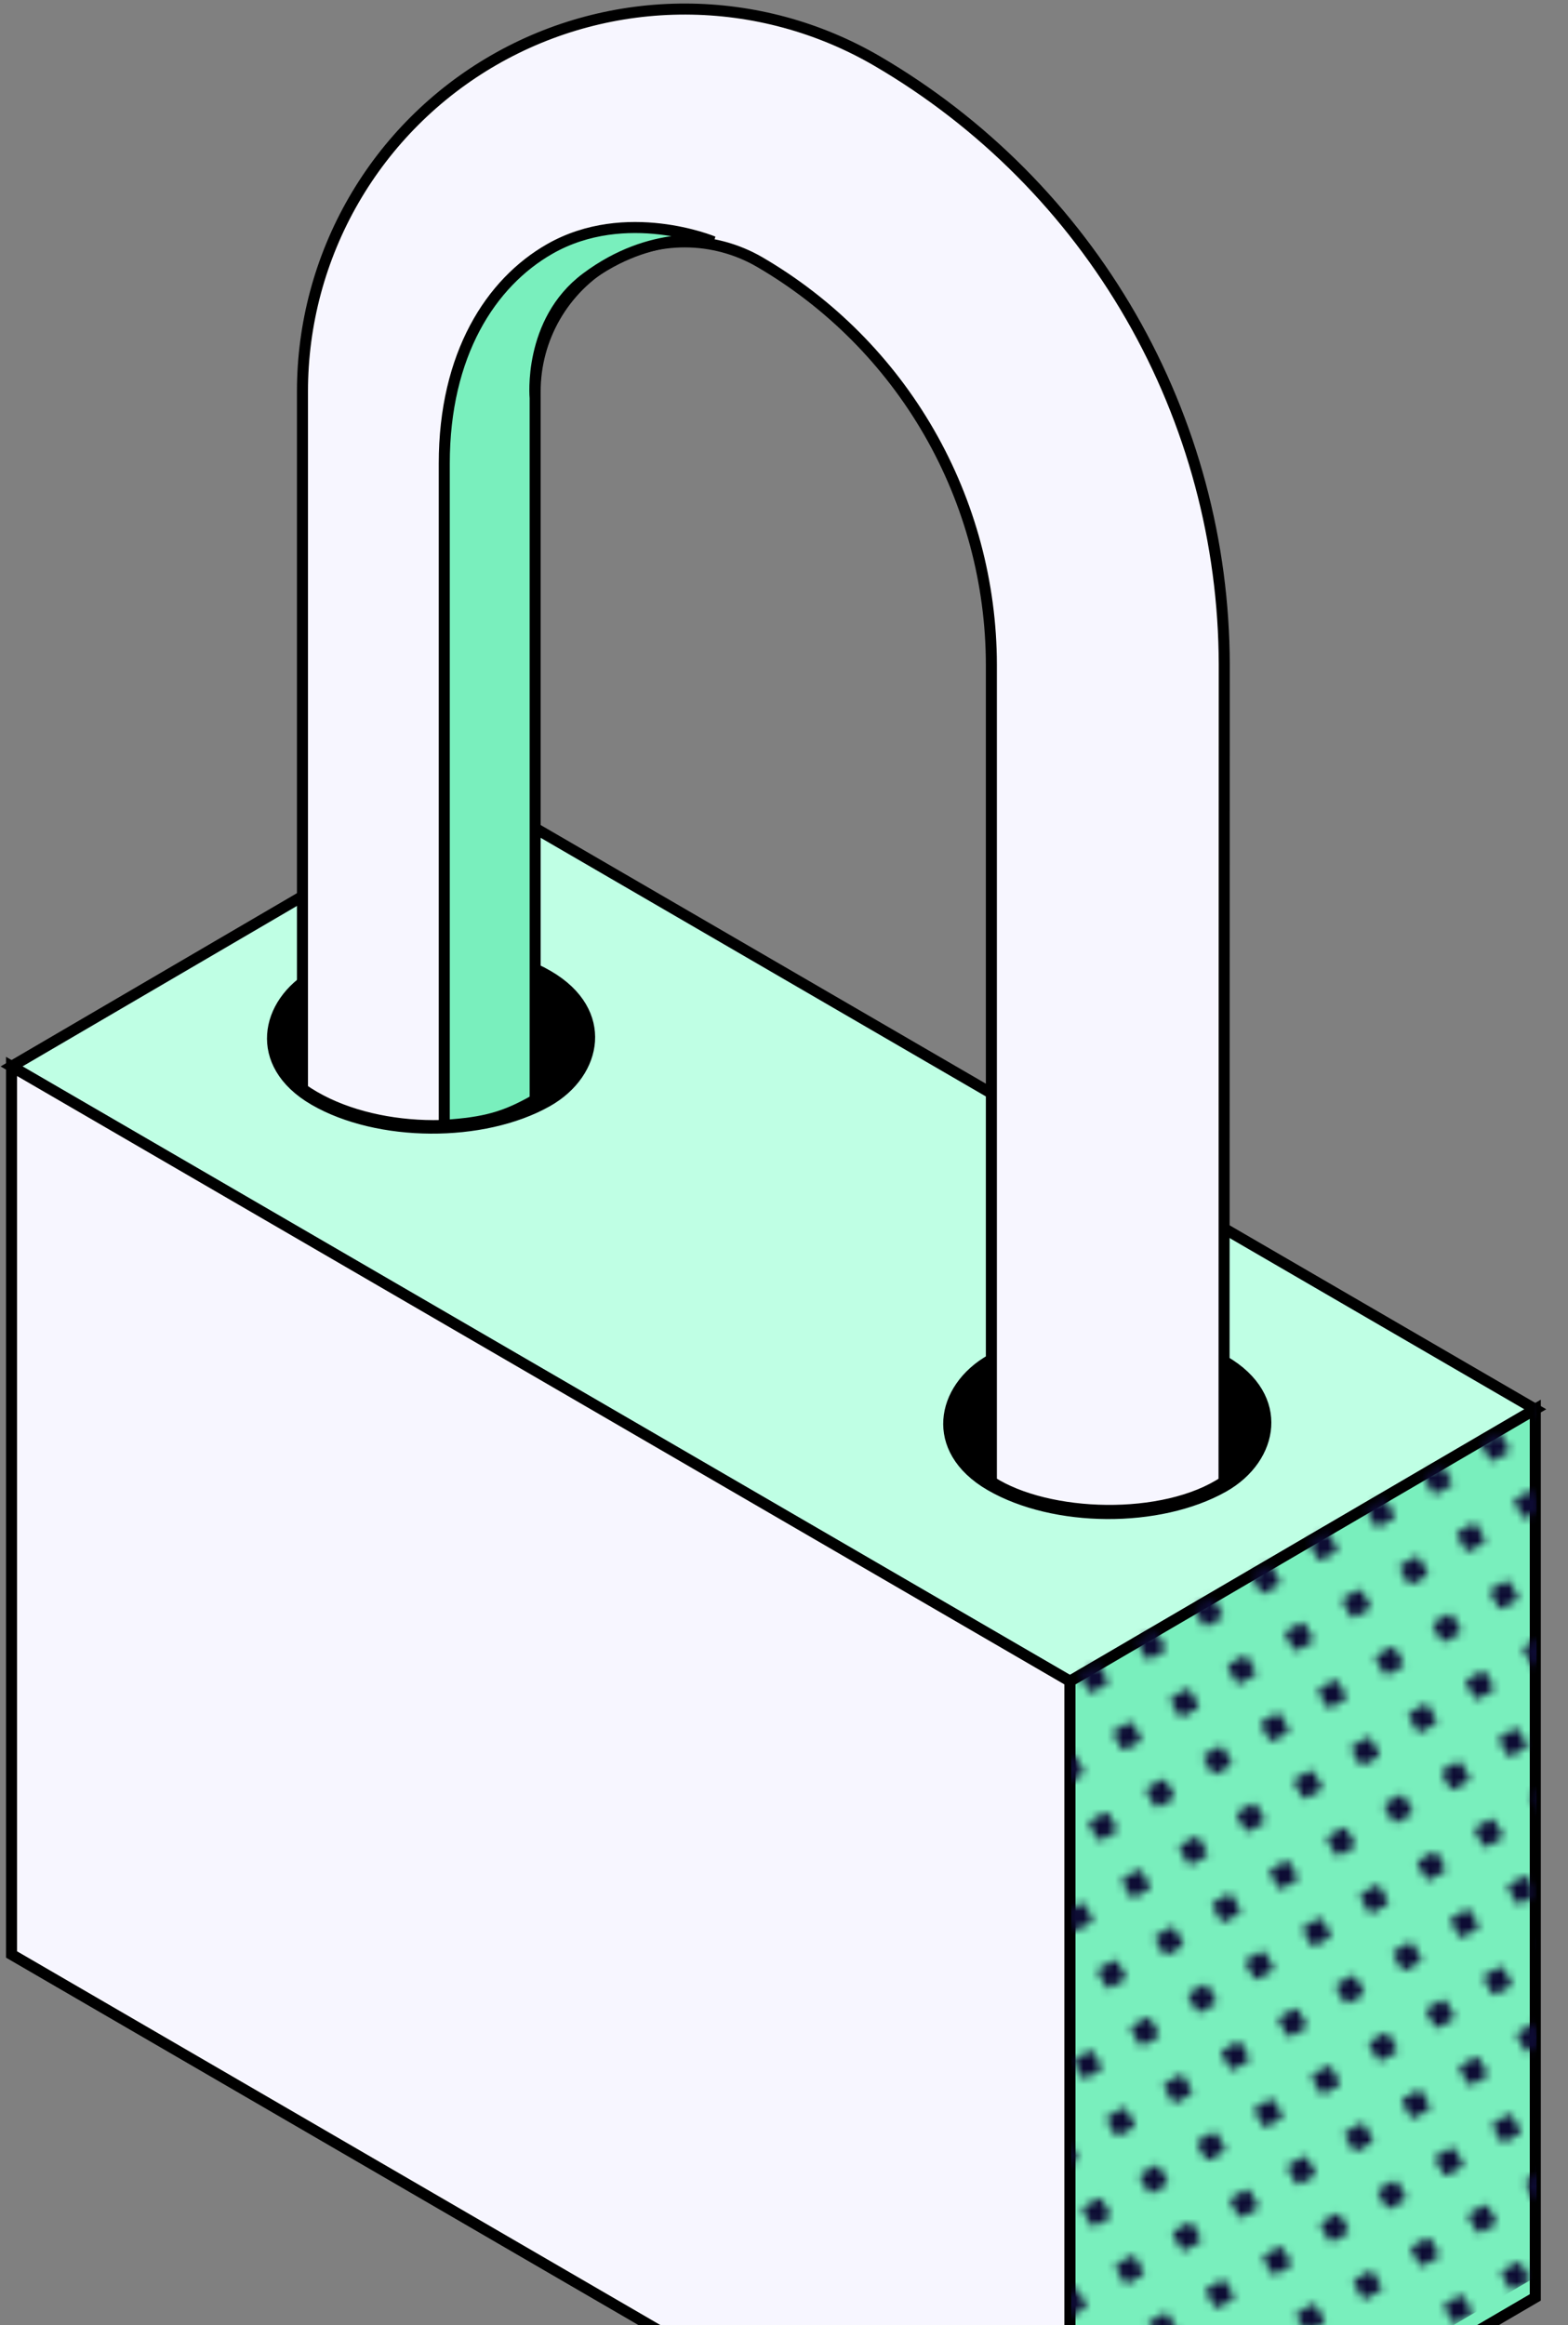 <svg width="199" height="295" viewBox="0 0 199 295" fill="none" xmlns="http://www.w3.org/2000/svg">
<rect x="0" y="0" width="199" height="295" fill="#808080" stroke="none"/>
<path d="M60.521 100.789L194.847 178.808L135.79 213.319L1.465 135.309L60.521 100.789Z" fill="#BFFFE4" stroke="black" stroke-width="1.4" stroke-miterlimit="10"/>
<rect width="32.571" height="32.571" rx="16.285" transform="matrix(0.866 0.5 -0.872 0.489 54.805 115.574)" fill="black" stroke="black" stroke-width="2.193"/>
<rect width="32.571" height="32.571" rx="16.285" transform="matrix(0.866 0.5 -0.872 0.489 140.625 164.477)" fill="black" stroke="black" stroke-width="2.193"/>
<path d="M1.465 247.986L135.79 326.005V213.318L1.465 135.309V247.986Z" fill="#F7F6FF" stroke="black" stroke-width="1.4" stroke-miterlimit="10"/>
<path d="M135.793 213.32L194.849 178.809V291.496L135.793 326.007V213.32Z" fill="#79EFBD" stroke="black" stroke-width="1.4" stroke-miterlimit="10"/>
<path d="M155.346 188.007C147.733 193.082 132.969 192.62 125.818 188.007V84.323C125.8 73.987 123.077 63.836 117.922 54.877C112.766 45.919 105.356 38.466 96.428 33.258C93.543 31.582 90.268 30.697 86.932 30.691C83.596 30.684 80.317 31.558 77.425 33.222C74.534 34.886 72.133 37.283 70.463 40.172C68.794 43.06 67.915 46.337 67.915 49.673V140.229C59.61 144.176 46.23 143.714 38.387 138.178L38.387 49.673C38.384 41.144 40.63 32.764 44.899 25.38C49.168 17.995 55.309 11.867 62.702 7.613C70.094 3.358 78.478 1.129 87.008 1.149C95.538 1.168 103.911 3.436 111.284 7.725C124.675 15.536 135.789 26.715 143.524 40.151C151.258 53.586 155.343 68.811 155.374 84.314L155.346 188.007Z" fill="#F7F6FF" stroke="black" stroke-width="1.4" stroke-miterlimit="10"/>
<path d="M56.383 58.813L56.383 142.784C61.556 142.442 64.086 141.741 67.917 139.555V50.509C67.917 50.509 66.995 40.82 74.377 35.283C82.745 29.007 90.525 30.669 90.525 30.669C90.525 30.669 79.452 26.056 69.763 31.592C62.285 35.865 56.383 44.972 56.383 58.813Z" fill="#79EFBD" stroke="black" stroke-width="1.4"/>
<mask id="mask0_1878_50116" style="mask-type:alpha" maskUnits="userSpaceOnUse" x="86" y="138" width="165" height="224">
<rect x="88.273" y="279.371" width="2.8" height="2.8" rx="0.35" transform="rotate(-30 88.273 279.371)" fill="#0D0B33"/>
<rect x="92.469" y="286.648" width="2.8" height="2.8" rx="0.35" transform="rotate(-30 92.469 286.648)" fill="#0D0B33"/>
<rect x="96.672" y="293.93" width="2.8" height="2.8" rx="0.35" transform="rotate(-30 96.672 293.93)" fill="#0D0B33"/>
<rect x="87.148" y="260.629" width="2.8" height="2.8" rx="0.35" transform="rotate(-30 87.148 260.629)" fill="#0D0B33"/>
<rect x="91.352" y="267.895" width="2.8" height="2.8" rx="0.35" transform="rotate(-30 91.352 267.895)" fill="#0D0B33"/>
<rect x="95.547" y="275.18" width="2.8" height="2.8" rx="0.35" transform="rotate(-30 95.547 275.18)" fill="#0D0B33"/>
<rect x="99.75" y="282.457" width="2.8" height="2.8" rx="0.35" transform="rotate(-30 99.75 282.457)" fill="#0D0B33"/>
<rect x="103.949" y="289.723" width="2.8" height="2.8" rx="0.35" transform="rotate(-30 103.949 289.723)" fill="#0D0B33"/>
<rect x="90.227" y="249.145" width="2.8" height="2.8" rx="0.35" transform="rotate(-30 90.227 249.145)" fill="#0D0B33"/>
<rect x="94.422" y="256.426" width="2.8" height="2.8" rx="0.35" transform="rotate(-30 94.422 256.426)" fill="#0D0B33"/>
<rect x="98.621" y="263.707" width="2.8" height="2.8" rx="0.35" transform="rotate(-30 98.621 263.707)" fill="#0D0B33"/>
<rect x="102.824" y="270.969" width="2.8" height="2.8" rx="0.35" transform="rotate(-30 102.824 270.969)" fill="#0D0B33"/>
<rect x="107.023" y="278.254" width="2.8" height="2.8" rx="0.35" transform="rotate(-30 107.023 278.254)" fill="#0D0B33"/>
<rect x="111.219" y="285.523" width="2.8" height="2.8" rx="0.35" transform="rotate(-30 111.219 285.523)" fill="#0D0B33"/>
<rect x="115.426" y="292.801" width="2.8" height="2.8" rx="0.35" transform="rotate(-30 115.426 292.801)" fill="#0D0B33"/>
<rect x="89.094" y="230.41" width="2.8" height="2.8" rx="0.35" transform="rotate(-30 89.094 230.41)" fill="#0D0B33"/>
<rect x="93.297" y="237.68" width="2.8" height="2.8" rx="0.35" transform="rotate(-30 93.297 237.68)" fill="#0D0B33"/>
<rect x="97.5" y="244.957" width="2.8" height="2.8" rx="0.35" transform="rotate(-30 97.5 244.957)" fill="#0D0B33"/>
<rect x="101.695" y="252.223" width="2.8" height="2.8" rx="0.35" transform="rotate(-30 101.695 252.223)" fill="#0D0B33"/>
<rect x="105.898" y="259.504" width="2.8" height="2.8" rx="0.35" transform="rotate(-30 105.898 259.504)" fill="#0D0B33"/>
<rect x="110.102" y="266.77" width="2.8" height="2.8" rx="0.35" transform="rotate(-30 110.102 266.77)" fill="#0D0B33"/>
<rect x="114.297" y="274.047" width="2.8" height="2.8" rx="0.35" transform="rotate(-30 114.297 274.047)" fill="#0D0B33"/>
<rect x="118.492" y="281.328" width="2.8" height="2.8" rx="0.35" transform="rotate(-30 118.492 281.328)" fill="#0D0B33"/>
<rect x="122.699" y="288.594" width="2.8" height="2.8" rx="0.35" transform="rotate(-30 122.699 288.594)" fill="#0D0B33"/>
<rect x="126.898" y="295.871" width="2.8" height="2.8" rx="0.35" transform="rotate(-30 126.898 295.871)" fill="#0D0B33"/>
<rect x="87.969" y="211.656" width="2.8" height="2.8" rx="0.35" transform="rotate(-30 87.969 211.656)" fill="#0D0B33"/>
<rect x="92.172" y="218.926" width="2.8" height="2.8" rx="0.35" transform="rotate(-30 92.172 218.926)" fill="#0D0B33"/>
<rect x="96.375" y="226.207" width="2.8" height="2.8" rx="0.35" transform="rotate(-30 96.375 226.207)" fill="#0D0B33"/>
<rect x="100.57" y="233.484" width="2.8" height="2.8" rx="0.35" transform="rotate(-30 100.57 233.484)" fill="#0D0B33"/>
<rect x="104.773" y="240.754" width="2.8" height="2.8" rx="0.35" transform="rotate(-30 104.773 240.754)" fill="#0D0B33"/>
<rect x="108.969" y="248.031" width="2.8" height="2.8" rx="0.35" transform="rotate(-30 108.969 248.031)" fill="#0D0B33"/>
<rect x="113.172" y="255.297" width="2.8" height="2.8" rx="0.35" transform="rotate(-30 113.172 255.297)" fill="#0D0B33"/>
<rect x="117.375" y="262.578" width="2.8" height="2.8" rx="0.35" transform="rotate(-30 117.375 262.578)" fill="#0D0B33"/>
<rect x="121.57" y="269.844" width="2.8" height="2.8" rx="0.35" transform="rotate(-30 121.57 269.844)" fill="#0D0B33"/>
<rect x="125.766" y="277.121" width="2.8" height="2.8" rx="0.35" transform="rotate(-30 125.766 277.121)" fill="#0D0B33"/>
<rect x="129.973" y="284.398" width="2.8" height="2.8" rx="0.35" transform="rotate(-30 129.973 284.398)" fill="#0D0B33"/>
<rect x="134.172" y="291.668" width="2.8" height="2.8" rx="0.35" transform="rotate(-30 134.172 291.668)" fill="#0D0B33"/>
<rect x="86.852" y="192.906" width="2.8" height="2.8" rx="0.35" transform="rotate(-30 86.852 192.906)" fill="#0D0B33"/>
<rect x="91.051" y="200.176" width="2.8" height="2.8" rx="0.35" transform="rotate(-30 91.051 200.176)" fill="#0D0B33"/>
<rect x="95.246" y="207.453" width="2.8" height="2.8" rx="0.35" transform="rotate(-30 95.246 207.453)" fill="#0D0B33"/>
<rect x="99.453" y="214.73" width="2.8" height="2.8" rx="0.35" transform="rotate(-30 99.453 214.73)" fill="#0D0B33"/>
<rect x="103.648" y="222" width="2.8" height="2.8" rx="0.35" transform="rotate(-30 103.648 222)" fill="#0D0B33"/>
<rect x="107.855" y="229.285" width="2.8" height="2.8" rx="0.35" transform="rotate(-30 107.855 229.285)" fill="#0D0B33"/>
<rect x="112.051" y="236.547" width="2.8" height="2.8" rx="0.35" transform="rotate(-30 112.051 236.547)" fill="#0D0B33"/>
<rect x="116.25" y="243.832" width="2.8" height="2.8" rx="0.35" transform="rotate(-30 116.25 243.832)" fill="#0D0B33"/>
<rect x="120.453" y="251.105" width="2.8" height="2.8" rx="0.35" transform="rotate(-30 120.453 251.105)" fill="#0D0B33"/>
<rect x="124.648" y="258.371" width="2.8" height="2.8" rx="0.35" transform="rotate(-30 124.648 258.371)" fill="#0D0B33"/>
<rect x="128.852" y="265.652" width="2.8" height="2.8" rx="0.35" transform="rotate(-30 128.852 265.652)" fill="#0D0B33"/>
<rect x="133.055" y="272.918" width="2.8" height="2.8" rx="0.35" transform="rotate(-30 133.055 272.918)" fill="#0D0B33"/>
<rect x="137.246" y="280.199" width="2.8" height="2.8" rx="0.35" transform="rotate(-30 137.246 280.199)" fill="#0D0B33"/>
<rect x="141.449" y="287.477" width="2.8" height="2.8" rx="0.35" transform="rotate(-30 141.449 287.477)" fill="#0D0B33"/>
<rect x="145.648" y="294.746" width="2.8" height="2.8" rx="0.35" transform="rotate(-30 145.648 294.746)" fill="#0D0B33"/>
<rect x="89.922" y="181.441" width="2.8" height="2.8" rx="0.35" transform="rotate(-30 89.922 181.441)" fill="#0D0B33"/>
<rect x="94.125" y="188.707" width="2.8" height="2.8" rx="0.35" transform="rotate(-30 94.125 188.707)" fill="#0D0B33"/>
<rect x="98.32" y="195.984" width="2.8" height="2.8" rx="0.35" transform="rotate(-30 98.32 195.984)" fill="#0D0B33"/>
<rect x="102.516" y="203.254" width="2.8" height="2.8" rx="0.35" transform="rotate(-30 102.516 203.254)" fill="#0D0B33"/>
<rect x="106.723" y="210.531" width="2.8" height="2.8" rx="0.35" transform="rotate(-30 106.723 210.531)" fill="#0D0B33"/>
<rect x="110.922" y="217.797" width="2.8" height="2.8" rx="0.35" transform="rotate(-30 110.922 217.797)" fill="#0D0B33"/>
<rect x="115.117" y="225.078" width="2.8" height="2.8" rx="0.35" transform="rotate(-30 115.117 225.078)" fill="#0D0B33"/>
<rect x="119.32" y="232.355" width="2.8" height="2.8" rx="0.35" transform="rotate(-30 119.32 232.355)" fill="#0D0B33"/>
<rect x="123.523" y="239.625" width="2.8" height="2.8" rx="0.35" transform="rotate(-30 123.523 239.625)" fill="#0D0B33"/>
<rect x="127.719" y="246.906" width="2.8" height="2.8" rx="0.35" transform="rotate(-30 127.719 246.906)" fill="#0D0B33"/>
<rect x="131.918" y="254.18" width="2.8" height="2.8" rx="0.35" transform="rotate(-30 131.918 254.18)" fill="#0D0B33"/>
<rect x="136.121" y="261.449" width="2.8" height="2.8" rx="0.35" transform="rotate(-30 136.121 261.449)" fill="#0D0B33"/>
<rect x="140.32" y="268.727" width="2.8" height="2.8" rx="0.35" transform="rotate(-30 140.32 268.727)" fill="#0D0B33"/>
<rect x="144.52" y="275.996" width="2.8" height="2.8" rx="0.35" transform="rotate(-30 144.52 275.996)" fill="#0D0B33"/>
<rect x="148.719" y="283.273" width="2.8" height="2.8" rx="0.35" transform="rotate(-30 148.719 283.273)" fill="#0D0B33"/>
<rect x="152.922" y="290.551" width="2.8" height="2.8" rx="0.35" transform="rotate(-30 152.922 290.551)" fill="#0D0B33"/>
<rect x="88.793" y="162.688" width="2.8" height="2.8" rx="0.35" transform="rotate(-30 88.793 162.688)" fill="#0D0B33"/>
<rect x="93" y="169.957" width="2.8" height="2.8" rx="0.35" transform="rotate(-30 93 169.957)" fill="#0D0B33"/>
<rect x="97.199" y="177.234" width="2.8" height="2.8" rx="0.35" transform="rotate(-30 97.199 177.234)" fill="#0D0B33"/>
<rect x="101.391" y="184.516" width="2.8" height="2.8" rx="0.35" transform="rotate(-30 101.391 184.516)" fill="#0D0B33"/>
<rect x="105.594" y="191.781" width="2.8" height="2.8" rx="0.35" transform="rotate(-30 105.594 191.781)" fill="#0D0B33"/>
<rect x="109.797" y="199.059" width="2.8" height="2.8" rx="0.35" transform="rotate(-30 109.797 199.059)" fill="#0D0B33"/>
<rect x="113.992" y="206.328" width="2.8" height="2.8" rx="0.35" transform="rotate(-30 113.992 206.328)" fill="#0D0B33"/>
<rect x="118.195" y="213.605" width="2.8" height="2.8" rx="0.35" transform="rotate(-30 118.195 213.605)" fill="#0D0B33"/>
<rect x="122.398" y="220.871" width="2.8" height="2.8" rx="0.35" transform="rotate(-30 122.398 220.871)" fill="#0D0B33"/>
<rect x="126.594" y="228.152" width="2.8" height="2.8" rx="0.35" transform="rotate(-30 126.594 228.152)" fill="#0D0B33"/>
<rect x="130.789" y="235.426" width="2.8" height="2.8" rx="0.35" transform="rotate(-30 130.789 235.426)" fill="#0D0B33"/>
<rect x="134.992" y="242.695" width="2.8" height="2.8" rx="0.35" transform="rotate(-30 134.992 242.695)" fill="#0D0B33"/>
<rect x="139.195" y="249.98" width="2.8" height="2.8" rx="0.35" transform="rotate(-30 139.195 249.98)" fill="#0D0B33"/>
<rect x="143.391" y="257.254" width="2.8" height="2.8" rx="0.35" transform="rotate(-30 143.391 257.254)" fill="#0D0B33"/>
<rect x="147.594" y="264.523" width="2.8" height="2.8" rx="0.35" transform="rotate(-30 147.594 264.523)" fill="#0D0B33"/>
<rect x="151.797" y="271.801" width="2.8" height="2.8" rx="0.35" transform="rotate(-30 151.797 271.801)" fill="#0D0B33"/>
<rect x="155.992" y="279.07" width="2.8" height="2.8" rx="0.35" transform="rotate(-30 155.992 279.07)" fill="#0D0B33"/>
<rect x="160.191" y="286.344" width="2.8" height="2.8" rx="0.35" transform="rotate(-30 160.191 286.344)" fill="#0D0B33"/>
<rect x="164.391" y="293.625" width="2.8" height="2.8" rx="0.35" transform="rotate(-30 164.391 293.625)" fill="#0D0B33"/>
<rect x="87.672" y="143.938" width="2.8" height="2.8" rx="0.35" transform="rotate(-30 87.672 143.938)" fill="#0D0B33"/>
<rect x="91.867" y="151.215" width="2.8" height="2.8" rx="0.35" transform="rotate(-30 91.867 151.215)" fill="#0D0B33"/>
<rect x="96.074" y="158.48" width="2.8" height="2.8" rx="0.35" transform="rotate(-30 96.074 158.48)" fill="#0D0B33"/>
<rect x="100.273" y="165.762" width="2.8" height="2.8" rx="0.35" transform="rotate(-30 100.273 165.762)" fill="#0D0B33"/>
<rect x="104.469" y="173.027" width="2.8" height="2.8" rx="0.35" transform="rotate(-30 104.469 173.027)" fill="#0D0B33"/>
<rect x="108.668" y="180.309" width="2.8" height="2.8" rx="0.35" transform="rotate(-30 108.668 180.309)" fill="#0D0B33"/>
<rect x="112.875" y="187.586" width="2.8" height="2.8" rx="0.35" transform="rotate(-30 112.875 187.586)" fill="#0D0B33"/>
<rect x="117.07" y="194.855" width="2.8" height="2.8" rx="0.35" transform="rotate(-30 117.07 194.855)" fill="#0D0B33"/>
<rect x="121.266" y="202.133" width="2.8" height="2.8" rx="0.35" transform="rotate(-30 121.266 202.133)" fill="#0D0B33"/>
<rect x="125.473" y="209.402" width="2.8" height="2.8" rx="0.35" transform="rotate(-30 125.473 209.402)" fill="#0D0B33"/>
<rect x="129.672" y="216.68" width="2.8" height="2.8" rx="0.35" transform="rotate(-30 129.672 216.68)" fill="#0D0B33"/>
<rect x="133.867" y="223.945" width="2.8" height="2.8" rx="0.35" transform="rotate(-30 133.867 223.945)" fill="#0D0B33"/>
<rect x="138.07" y="231.23" width="2.8" height="2.8" rx="0.35" transform="rotate(-30 138.07 231.23)" fill="#0D0B33"/>
<rect x="142.273" y="238.504" width="2.8" height="2.8" rx="0.35" transform="rotate(-30 142.273 238.504)" fill="#0D0B33"/>
<rect x="146.469" y="245.77" width="2.8" height="2.8" rx="0.35" transform="rotate(-30 146.469 245.77)" fill="#0D0B33"/>
<rect x="150.668" y="253.051" width="2.8" height="2.8" rx="0.35" transform="rotate(-30 150.668 253.051)" fill="#0D0B33"/>
<rect x="154.875" y="260.332" width="2.8" height="2.8" rx="0.35" transform="rotate(-30 154.875 260.332)" fill="#0D0B33"/>
<rect x="159.07" y="267.602" width="2.8" height="2.8" rx="0.35" transform="rotate(-30 159.07 267.602)" fill="#0D0B33"/>
<rect x="163.266" y="274.879" width="2.8" height="2.8" rx="0.35" transform="rotate(-30 163.266 274.879)" fill="#0D0B33"/>
<rect x="167.469" y="282.148" width="2.8" height="2.8" rx="0.35" transform="rotate(-30 167.469 282.148)" fill="#0D0B33"/>
<rect x="171.672" y="289.422" width="2.8" height="2.8" rx="0.35" transform="rotate(-30 171.672 289.422)" fill="#0D0B33"/>
<rect x="94.945" y="139.73" width="2.8" height="2.8" rx="0.35" transform="rotate(-30 94.945 139.73)" fill="#0D0B33"/>
<rect x="99.144" y="147.016" width="2.8" height="2.8" rx="0.35" transform="rotate(-30 99.144 147.016)" fill="#0D0B33"/>
<rect x="103.344" y="154.277" width="2.8" height="2.8" rx="0.35" transform="rotate(-30 103.344 154.277)" fill="#0D0B33"/>
<rect x="107.543" y="161.559" width="2.8" height="2.8" rx="0.35" transform="rotate(-30 107.543 161.559)" fill="#0D0B33"/>
<rect x="111.742" y="168.836" width="2.8" height="2.8" rx="0.35" transform="rotate(-30 111.742 168.836)" fill="#0D0B33"/>
<rect x="115.945" y="176.105" width="2.8" height="2.8" rx="0.35" transform="rotate(-30 115.945 176.105)" fill="#0D0B33"/>
<rect x="120.141" y="183.387" width="2.8" height="2.8" rx="0.35" transform="rotate(-30 120.141 183.387)" fill="#0D0B33"/>
<rect x="124.344" y="190.664" width="2.8" height="2.8" rx="0.35" transform="rotate(-30 124.344 190.664)" fill="#0D0B33"/>
<rect x="128.543" y="197.934" width="2.8" height="2.8" rx="0.35" transform="rotate(-30 128.543 197.934)" fill="#0D0B33"/>
<rect x="132.738" y="205.207" width="2.8" height="2.8" rx="0.35" transform="rotate(-30 132.738 205.207)" fill="#0D0B33"/>
<rect x="136.945" y="212.48" width="2.8" height="2.8" rx="0.35" transform="rotate(-30 136.945 212.48)" fill="#0D0B33"/>
<rect x="141.145" y="219.758" width="2.8" height="2.8" rx="0.35" transform="rotate(-30 141.145 219.758)" fill="#0D0B33"/>
<rect x="145.344" y="227.023" width="2.8" height="2.8" rx="0.35" transform="rotate(-30 145.344 227.023)" fill="#0D0B33"/>
<rect x="149.543" y="234.305" width="2.8" height="2.8" rx="0.35" transform="rotate(-30 149.543 234.305)" fill="#0D0B33"/>
<rect x="153.742" y="241.578" width="2.8" height="2.8" rx="0.35" transform="rotate(-30 153.742 241.578)" fill="#0D0B33"/>
<rect x="157.941" y="248.848" width="2.8" height="2.8" rx="0.35" transform="rotate(-30 157.941 248.848)" fill="#0D0B33"/>
<rect x="162.137" y="256.125" width="2.8" height="2.8" rx="0.35" transform="rotate(-30 162.137 256.125)" fill="#0D0B33"/>
<rect x="166.344" y="263.406" width="2.8" height="2.8" rx="0.35" transform="rotate(-30 166.344 263.406)" fill="#0D0B33"/>
<rect x="170.539" y="270.672" width="2.8" height="2.8" rx="0.35" transform="rotate(-30 170.539 270.672)" fill="#0D0B33"/>
<rect x="174.742" y="277.953" width="2.8" height="2.8" rx="0.35" transform="rotate(-30 174.742 277.953)" fill="#0D0B33"/>
<rect x="178.941" y="285.223" width="2.8" height="2.8" rx="0.35" transform="rotate(-30 178.941 285.223)" fill="#0D0B33"/>
<rect x="183.141" y="292.496" width="2.8" height="2.8" rx="0.35" transform="rotate(-30 183.141 292.496)" fill="#0D0B33"/>
<rect x="106.422" y="142.809" width="2.8" height="2.8" rx="0.35" transform="rotate(-30 106.422 142.809)" fill="#0D0B33"/>
<rect x="110.621" y="150.09" width="2.8" height="2.8" rx="0.35" transform="rotate(-30 110.621 150.09)" fill="#0D0B33"/>
<rect x="114.82" y="157.355" width="2.8" height="2.8" rx="0.35" transform="rotate(-30 114.82 157.355)" fill="#0D0B33"/>
<rect x="119.023" y="164.633" width="2.8" height="2.8" rx="0.35" transform="rotate(-30 119.023 164.633)" fill="#0D0B33"/>
<rect x="123.219" y="171.914" width="2.8" height="2.8" rx="0.35" transform="rotate(-30 123.219 171.914)" fill="#0D0B33"/>
<rect x="127.418" y="179.18" width="2.8" height="2.8" rx="0.35" transform="rotate(-30 127.418 179.18)" fill="#0D0B33"/>
<rect x="131.625" y="186.453" width="2.8" height="2.8" rx="0.35" transform="rotate(-30 131.625 186.453)" fill="#0D0B33"/>
<rect x="135.82" y="193.738" width="2.8" height="2.8" rx="0.35" transform="rotate(-30 135.82 193.738)" fill="#0D0B33"/>
<rect x="140.016" y="201.008" width="2.8" height="2.8" rx="0.35" transform="rotate(-30 140.016 201.008)" fill="#0D0B33"/>
<rect x="144.219" y="208.281" width="2.8" height="2.8" rx="0.35" transform="rotate(-30 144.219 208.281)" fill="#0D0B33"/>
<rect x="148.414" y="215.555" width="2.8" height="2.8" rx="0.35" transform="rotate(-30 148.414 215.555)" fill="#0D0B33"/>
<rect x="152.617" y="222.828" width="2.8" height="2.8" rx="0.35" transform="rotate(-30 152.617 222.828)" fill="#0D0B33"/>
<rect x="156.82" y="230.098" width="2.8" height="2.8" rx="0.35" transform="rotate(-30 156.82 230.098)" fill="#0D0B33"/>
<rect x="161.016" y="237.379" width="2.8" height="2.8" rx="0.35" transform="rotate(-30 161.016 237.379)" fill="#0D0B33"/>
<rect x="165.211" y="244.652" width="2.8" height="2.8" rx="0.35" transform="rotate(-30 165.211 244.652)" fill="#0D0B33"/>
<rect x="169.418" y="251.922" width="2.8" height="2.8" rx="0.35" transform="rotate(-30 169.418 251.922)" fill="#0D0B33"/>
<rect x="173.621" y="259.199" width="2.8" height="2.8" rx="0.35" transform="rotate(-30 173.621 259.199)" fill="#0D0B33"/>
<rect x="177.812" y="266.469" width="2.8" height="2.8" rx="0.35" transform="rotate(-30 177.812 266.469)" fill="#0D0B33"/>
<rect x="182.016" y="273.75" width="2.8" height="2.8" rx="0.35" transform="rotate(-30 182.016 273.75)" fill="#0D0B33"/>
<rect x="186.219" y="281.031" width="2.8" height="2.8" rx="0.35" transform="rotate(-30 186.219 281.031)" fill="#0D0B33"/>
<rect x="190.418" y="288.297" width="2.8" height="2.8" rx="0.35" transform="rotate(-30 190.418 288.297)" fill="#0D0B33"/>
<rect x="194.617" y="295.57" width="2.8" height="2.8" rx="0.35" transform="rotate(-30 194.617 295.57)" fill="#0D0B33"/>
<rect x="117.895" y="145.883" width="2.8" height="2.8" rx="0.35" transform="rotate(-30 117.895 145.883)" fill="#0D0B33"/>
<rect x="122.086" y="153.164" width="2.8" height="2.8" rx="0.35" transform="rotate(-30 122.086 153.164)" fill="#0D0B33"/>
<rect x="126.297" y="160.43" width="2.8" height="2.8" rx="0.35" transform="rotate(-30 126.297 160.43)" fill="#0D0B33"/>
<rect x="130.492" y="167.707" width="2.8" height="2.8" rx="0.35" transform="rotate(-30 130.492 167.707)" fill="#0D0B33"/>
<rect x="134.691" y="174.984" width="2.8" height="2.8" rx="0.35" transform="rotate(-30 134.691 174.984)" fill="#0D0B33"/>
<rect x="138.891" y="182.254" width="2.8" height="2.8" rx="0.35" transform="rotate(-30 138.891 182.254)" fill="#0D0B33"/>
<rect x="143.094" y="189.531" width="2.8" height="2.8" rx="0.35" transform="rotate(-30 143.094 189.531)" fill="#0D0B33"/>
<rect x="147.289" y="196.801" width="2.8" height="2.8" rx="0.35" transform="rotate(-30 147.289 196.801)" fill="#0D0B33"/>
<rect x="151.492" y="204.078" width="2.8" height="2.8" rx="0.35" transform="rotate(-30 151.492 204.078)" fill="#0D0B33"/>
<rect x="155.695" y="211.359" width="2.8" height="2.8" rx="0.35" transform="rotate(-30 155.695 211.359)" fill="#0D0B33"/>
<rect x="159.891" y="218.633" width="2.8" height="2.8" rx="0.35" transform="rotate(-30 159.891 218.633)" fill="#0D0B33"/>
<rect x="164.094" y="225.906" width="2.8" height="2.8" rx="0.35" transform="rotate(-30 164.094 225.906)" fill="#0D0B33"/>
<rect x="168.289" y="233.172" width="2.8" height="2.8" rx="0.35" transform="rotate(-30 168.289 233.172)" fill="#0D0B33"/>
<rect x="172.492" y="240.453" width="2.8" height="2.8" rx="0.35" transform="rotate(-30 172.492 240.453)" fill="#0D0B33"/>
<rect x="176.695" y="247.73" width="2.8" height="2.8" rx="0.35" transform="rotate(-30 176.695 247.73)" fill="#0D0B33"/>
<rect x="180.891" y="255" width="2.8" height="2.8" rx="0.35" transform="rotate(-30 180.891 255)" fill="#0D0B33"/>
<rect x="185.094" y="262.277" width="2.8" height="2.8" rx="0.35" transform="rotate(-30 185.094 262.277)" fill="#0D0B33"/>
<rect x="189.289" y="269.547" width="2.8" height="2.8" rx="0.35" transform="rotate(-30 189.289 269.547)" fill="#0D0B33"/>
<rect x="193.488" y="276.82" width="2.8" height="2.8" rx="0.35" transform="rotate(-30 193.488 276.82)" fill="#0D0B33"/>
<rect x="197.688" y="284.105" width="2.8" height="2.8" rx="0.35" transform="rotate(-30 197.688 284.105)" fill="#0D0B33"/>
<rect x="125.168" y="141.691" width="2.8" height="2.8" rx="0.35" transform="rotate(-30 125.168 141.691)" fill="#0D0B33"/>
<rect x="129.375" y="148.961" width="2.8" height="2.8" rx="0.35" transform="rotate(-30 129.375 148.961)" fill="#0D0B33"/>
<rect x="133.57" y="156.238" width="2.8" height="2.8" rx="0.35" transform="rotate(-30 133.57 156.238)" fill="#0D0B33"/>
<rect x="137.77" y="163.508" width="2.8" height="2.8" rx="0.35" transform="rotate(-30 137.77 163.508)" fill="#0D0B33"/>
<rect x="141.977" y="170.781" width="2.8" height="2.8" rx="0.35" transform="rotate(-30 141.977 170.781)" fill="#0D0B33"/>
<rect x="146.172" y="178.062" width="2.8" height="2.8" rx="0.35" transform="rotate(-30 146.172 178.062)" fill="#0D0B33"/>
<rect x="150.367" y="185.328" width="2.8" height="2.8" rx="0.35" transform="rotate(-30 150.367 185.328)" fill="#0D0B33"/>
<rect x="154.574" y="192.605" width="2.8" height="2.8" rx="0.35" transform="rotate(-30 154.574 192.605)" fill="#0D0B33"/>
<rect x="158.773" y="199.879" width="2.8" height="2.8" rx="0.35" transform="rotate(-30 158.773 199.879)" fill="#0D0B33"/>
<rect x="162.969" y="207.152" width="2.8" height="2.8" rx="0.35" transform="rotate(-30 162.969 207.152)" fill="#0D0B33"/>
<rect x="167.176" y="214.434" width="2.8" height="2.8" rx="0.35" transform="rotate(-30 167.176 214.434)" fill="#0D0B33"/>
<rect x="171.371" y="221.703" width="2.8" height="2.8" rx="0.35" transform="rotate(-30 171.371 221.703)" fill="#0D0B33"/>
<rect x="175.57" y="228.98" width="2.8" height="2.8" rx="0.35" transform="rotate(-30 175.57 228.98)" fill="#0D0B33"/>
<rect x="179.77" y="236.25" width="2.8" height="2.8" rx="0.35" transform="rotate(-30 179.77 236.25)" fill="#0D0B33"/>
<rect x="183.973" y="243.527" width="2.8" height="2.8" rx="0.35" transform="rotate(-30 183.973 243.527)" fill="#0D0B33"/>
<rect x="188.168" y="250.805" width="2.8" height="2.8" rx="0.35" transform="rotate(-30 188.168 250.805)" fill="#0D0B33"/>
<rect x="192.367" y="258.07" width="2.8" height="2.8" rx="0.35" transform="rotate(-30 192.367 258.07)" fill="#0D0B33"/>
<rect x="196.57" y="265.352" width="2.8" height="2.8" rx="0.35" transform="rotate(-30 196.57 265.352)" fill="#0D0B33"/>
<rect x="136.645" y="144.766" width="2.8" height="2.8" rx="0.35" transform="rotate(-30 136.645 144.766)" fill="#0D0B33"/>
<rect x="140.84" y="152.035" width="2.8" height="2.8" rx="0.35" transform="rotate(-30 140.84 152.035)" fill="#0D0B33"/>
<rect x="145.039" y="159.316" width="2.8" height="2.8" rx="0.35" transform="rotate(-30 145.039 159.316)" fill="#0D0B33"/>
<rect x="149.246" y="166.582" width="2.8" height="2.8" rx="0.35" transform="rotate(-30 149.246 166.582)" fill="#0D0B33"/>
<rect x="153.441" y="173.855" width="2.8" height="2.8" rx="0.35" transform="rotate(-30 153.441 173.855)" fill="#0D0B33"/>
<rect x="157.641" y="181.137" width="2.8" height="2.8" rx="0.35" transform="rotate(-30 157.641 181.137)" fill="#0D0B33"/>
<rect x="161.844" y="188.406" width="2.8" height="2.8" rx="0.35" transform="rotate(-30 161.844 188.406)" fill="#0D0B33"/>
<rect x="166.043" y="195.68" width="2.8" height="2.8" rx="0.35" transform="rotate(-30 166.043 195.68)" fill="#0D0B33"/>
<rect x="170.238" y="202.953" width="2.8" height="2.8" rx="0.35" transform="rotate(-30 170.238 202.953)" fill="#0D0B33"/>
<rect x="174.445" y="210.227" width="2.8" height="2.8" rx="0.35" transform="rotate(-30 174.445 210.227)" fill="#0D0B33"/>
<rect x="178.641" y="217.508" width="2.8" height="2.8" rx="0.35" transform="rotate(-30 178.641 217.508)" fill="#0D0B33"/>
<rect x="182.84" y="224.781" width="2.8" height="2.8" rx="0.35" transform="rotate(-30 182.84 224.781)" fill="#0D0B33"/>
<rect x="187.039" y="232.055" width="2.8" height="2.8" rx="0.35" transform="rotate(-30 187.039 232.055)" fill="#0D0B33"/>
<rect x="191.242" y="239.324" width="2.8" height="2.8" rx="0.35" transform="rotate(-30 191.242 239.324)" fill="#0D0B33"/>
<rect x="195.438" y="246.602" width="2.8" height="2.8" rx="0.35" transform="rotate(-30 195.438 246.602)" fill="#0D0B33"/>
<rect x="143.914" y="140.559" width="2.8" height="2.8" rx="0.35" transform="rotate(-30 143.914 140.559)" fill="#0D0B33"/>
<rect x="148.117" y="147.84" width="2.8" height="2.8" rx="0.35" transform="rotate(-30 148.117 147.84)" fill="#0D0B33"/>
<rect x="152.312" y="155.105" width="2.8" height="2.8" rx="0.35" transform="rotate(-30 152.312 155.105)" fill="#0D0B33"/>
<rect x="156.516" y="162.387" width="2.8" height="2.8" rx="0.35" transform="rotate(-30 156.516 162.387)" fill="#0D0B33"/>
<rect x="160.715" y="169.656" width="2.8" height="2.8" rx="0.35" transform="rotate(-30 160.715 169.656)" fill="#0D0B33"/>
<rect x="164.914" y="176.93" width="2.8" height="2.8" rx="0.35" transform="rotate(-30 164.914 176.93)" fill="#0D0B33"/>
<rect x="169.117" y="184.215" width="2.8" height="2.8" rx="0.35" transform="rotate(-30 169.117 184.215)" fill="#0D0B33"/>
<rect x="173.312" y="191.477" width="2.8" height="2.8" rx="0.35" transform="rotate(-30 173.312 191.477)" fill="#0D0B33"/>
<rect x="177.512" y="198.758" width="2.8" height="2.8" rx="0.35" transform="rotate(-30 177.512 198.758)" fill="#0D0B33"/>
<rect x="181.715" y="206.031" width="2.8" height="2.8" rx="0.35" transform="rotate(-30 181.715 206.031)" fill="#0D0B33"/>
<rect x="185.914" y="213.305" width="2.8" height="2.8" rx="0.35" transform="rotate(-30 185.914 213.305)" fill="#0D0B33"/>
<rect x="190.109" y="220.57" width="2.8" height="2.8" rx="0.35" transform="rotate(-30 190.109 220.57)" fill="#0D0B33"/>
<rect x="194.312" y="227.855" width="2.8" height="2.8" rx="0.35" transform="rotate(-30 194.312 227.855)" fill="#0D0B33"/>
<rect x="198.516" y="235.133" width="2.8" height="2.8" rx="0.35" transform="rotate(-30 198.516 235.133)" fill="#0D0B33"/>
<rect x="155.391" y="143.637" width="2.8" height="2.8" rx="0.35" transform="rotate(-30 155.391 143.637)" fill="#0D0B33"/>
<rect x="159.59" y="150.906" width="2.8" height="2.8" rx="0.35" transform="rotate(-30 159.59 150.906)" fill="#0D0B33"/>
<rect x="163.789" y="158.188" width="2.8" height="2.8" rx="0.35" transform="rotate(-30 163.789 158.188)" fill="#0D0B33"/>
<rect x="167.988" y="165.465" width="2.8" height="2.8" rx="0.35" transform="rotate(-30 167.988 165.465)" fill="#0D0B33"/>
<rect x="172.191" y="172.734" width="2.8" height="2.8" rx="0.35" transform="rotate(-30 172.191 172.734)" fill="#0D0B33"/>
<rect x="176.391" y="180.008" width="2.8" height="2.8" rx="0.35" transform="rotate(-30 176.391 180.008)" fill="#0D0B33"/>
<rect x="180.59" y="187.289" width="2.8" height="2.8" rx="0.35" transform="rotate(-30 180.59 187.289)" fill="#0D0B33"/>
<rect x="184.789" y="194.555" width="2.8" height="2.8" rx="0.35" transform="rotate(-30 184.789 194.555)" fill="#0D0B33"/>
<rect x="188.992" y="201.832" width="2.8" height="2.8" rx="0.35" transform="rotate(-30 188.992 201.832)" fill="#0D0B33"/>
<rect x="193.188" y="209.105" width="2.8" height="2.8" rx="0.35" transform="rotate(-30 193.188 209.105)" fill="#0D0B33"/>
<rect x="197.391" y="216.379" width="2.8" height="2.8" rx="0.35" transform="rotate(-30 197.391 216.379)" fill="#0D0B33"/>
<rect x="166.863" y="146.711" width="2.8" height="2.8" rx="0.35" transform="rotate(-30 166.863 146.711)" fill="#0D0B33"/>
<rect x="171.062" y="153.98" width="2.8" height="2.8" rx="0.35" transform="rotate(-30 171.062 153.98)" fill="#0D0B33"/>
<rect x="175.266" y="161.254" width="2.8" height="2.8" rx="0.35" transform="rotate(-30 175.266 161.254)" fill="#0D0B33"/>
<rect x="179.461" y="168.539" width="2.8" height="2.8" rx="0.35" transform="rotate(-30 179.461 168.539)" fill="#0D0B33"/>
<rect x="183.664" y="175.809" width="2.8" height="2.8" rx="0.35" transform="rotate(-30 183.664 175.809)" fill="#0D0B33"/>
<rect x="187.867" y="183.082" width="2.8" height="2.8" rx="0.35" transform="rotate(-30 187.867 183.082)" fill="#0D0B33"/>
<rect x="192.062" y="190.363" width="2.8" height="2.8" rx="0.35" transform="rotate(-30 192.062 190.363)" fill="#0D0B33"/>
<rect x="196.262" y="197.629" width="2.8" height="2.8" rx="0.35" transform="rotate(-30 196.262 197.629)" fill="#0D0B33"/>
<rect x="174.141" y="142.508" width="2.8" height="2.8" rx="0.35" transform="rotate(-30 174.141 142.508)" fill="#0D0B33"/>
<rect x="178.336" y="149.785" width="2.8" height="2.8" rx="0.35" transform="rotate(-30 178.336 149.785)" fill="#0D0B33"/>
<rect x="182.539" y="157.055" width="2.8" height="2.8" rx="0.35" transform="rotate(-30 182.539 157.055)" fill="#0D0B33"/>
<rect x="186.742" y="164.328" width="2.8" height="2.8" rx="0.35" transform="rotate(-30 186.742 164.328)" fill="#0D0B33"/>
<rect x="190.938" y="171.617" width="2.8" height="2.8" rx="0.35" transform="rotate(-30 190.938 171.617)" fill="#0D0B33"/>
<rect x="195.141" y="178.879" width="2.8" height="2.8" rx="0.35" transform="rotate(-30 195.141 178.879)" fill="#0D0B33"/>
<rect x="185.617" y="145.582" width="2.8" height="2.8" rx="0.35" transform="rotate(-30 185.617 145.582)" fill="#0D0B33"/>
<rect x="189.812" y="152.859" width="2.8" height="2.8" rx="0.35" transform="rotate(-30 189.812 152.859)" fill="#0D0B33"/>
<rect x="194.016" y="160.133" width="2.8" height="2.8" rx="0.35" transform="rotate(-30 194.016 160.133)" fill="#0D0B33"/>
<rect x="198.211" y="167.406" width="2.8" height="2.8" rx="0.35" transform="rotate(-30 198.211 167.406)" fill="#0D0B33"/>
<rect x="192.891" y="141.391" width="2.8" height="2.8" rx="0.35" transform="rotate(-30 192.891 141.391)" fill="#0D0B33"/>
<rect x="197.086" y="148.656" width="2.8" height="2.8" rx="0.35" transform="rotate(-30 197.086 148.656)" fill="#0D0B33"/>
</mask>
<g mask="url(#mask0_1878_50116)">
<path d="M135.953 210.675L195.01 176.164V288.851L135.953 323.362V210.675Z" fill="#0D0B33"/>
</g>
</svg>
